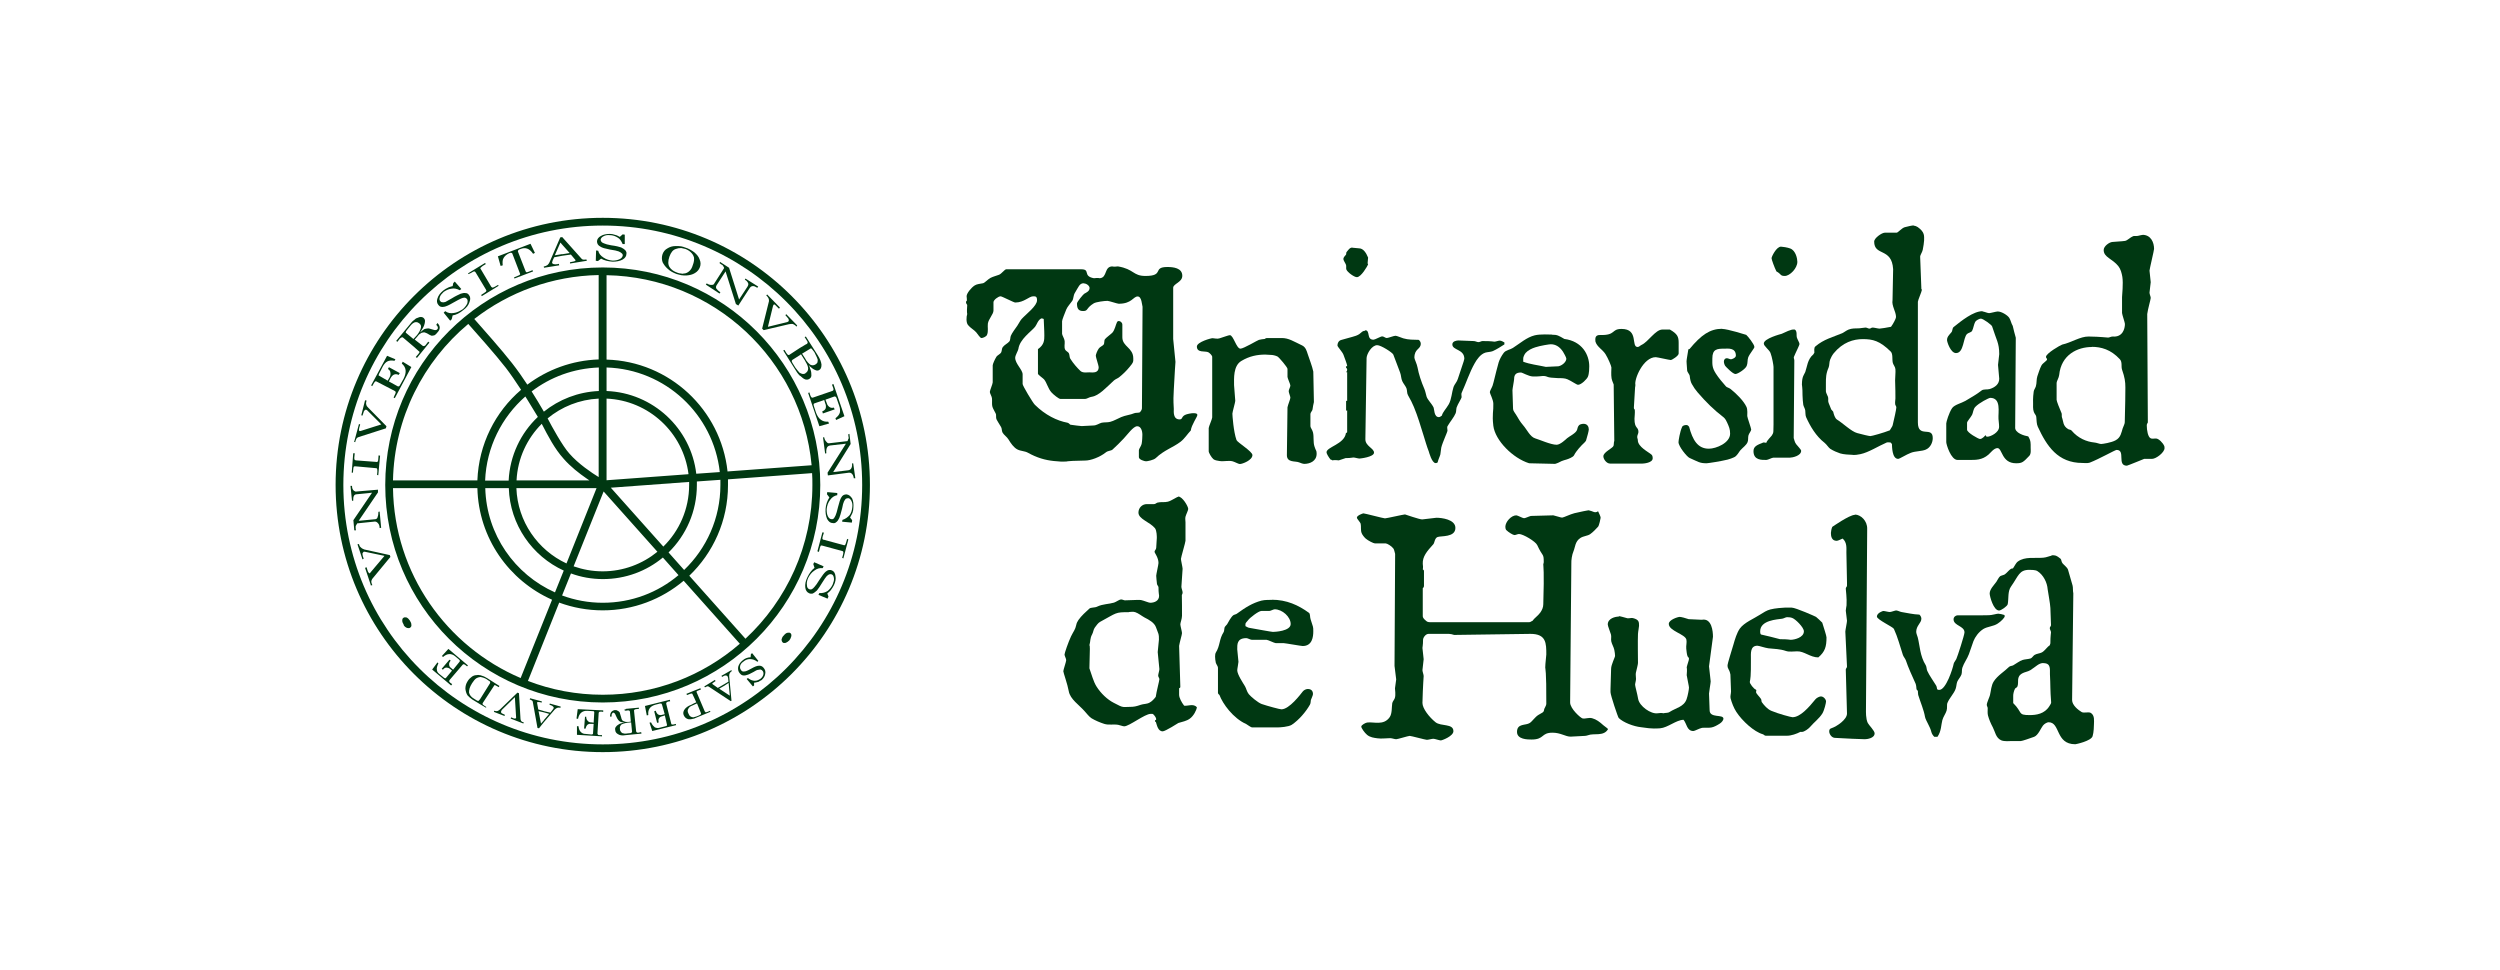 <?xml version="1.0" encoding="UTF-8"?> <svg xmlns="http://www.w3.org/2000/svg" id="Capa_1" data-name="Capa 1" viewBox="0 0 164.7 63.9"><defs><style> .cls-1 { fill-rule: evenodd; } .cls-1, .cls-2 { fill: #003812; } </style></defs><path class="cls-1" d="M122.73,22.34c-.63,0-1.33.21-1.93.94-.1.13-.19.3-.23.41-.07.18-.04.38-.1.52-.18.41-.18.69-.18,1.06v.51c0,.09.1.26.14.37.03.11,0,.23.02.33.04.15.14.33.19.49.03.04.1.11.13.15.04.17.11.43.25.52.38.23.95.79,1.33.89.29.08.78.2.87.2s.88-.22,1.28-.38c.06-.12.18-.26.19-.34.09-.36.24-1.06.24-1.16s-.06-.14-.07-.19c-.03-.15.01-.29.01-.41,0-.3,0-.6-.02-1.19,0-.26.04-.52.02-.74-.01-.15-.14-.29-.17-.41-.06-.24.02-.59-.14-.75-.72-.71-1.18-.82-1.85-.82h0ZM126.08,14.87c.09,0,.2.05.26.09.48.34.42.59.42.88,0,.09-.05.44-.09.62-.03.15-.17.35-.17.44s.04.89.08,2.12c-.01.04.03,0,.03.09s-.26.67-.26.77v7.95c0,1.07.98.21.98,1.03,0,.28-.15.63-.46.76-.28.12-.67.09-.98.21-.3.11-.74.4-.84.4-.41,0-.4-.83-.41-.98-.02-.03-.06-.07-.09-.1-.07,0-.18-.02-.25,0-.56.24-1.2.66-1.74.77-.44.09-.5.04-.59.04s-.53-.02-.74-.09c-.2-.07-.43-.16-.65-.3-.12-.08-.23-.28-.38-.4-.56-.43-.95-1.1-1.21-1.68-.06-.13-.04-.3-.06-.45-.01-.11-.11-.26-.13-.37-.02-.19-.05-.41-.05-.63,0-.56-.04-.61-.04-.71s.01-.31.05-.45c.03-.12.12-.26.17-.37.12-.32.14-.84.53-1.16.01-.03.05-.07.07-.11.01-.11-.05-.32.07-.42.55-.47,1.15-.61,1.77-.87.11-.05.25-.17.42-.24.21-.08.46-.08.69-.08.11,0,.32-.05.42-.05s.17.07.26.07.11-.07.21-.07.36.07.45.07.51-.07.76-.12c.15-.2.33-.55.33-.64,0-.37-.3-.74-.23-1.12l.04-2.04c-.09-1.44-1.25-.83-1.25-1.82,0-.22.5-.58.7-.58h.78c.09,0,.33-.3.53-.36.18-.05.5-.12.59-.12h0Z"></path><path class="cls-2" d="M81.02,22.08c.24,0,.43.89.7.89.21,0,1.15-.57,1.22-.58.11-.03.27-.05.38-.06.03-.02.07-.06.16-.06h.97c.45,0,.77.22,1.34.49.24.12.3.38.36.56.12.37.29.78.37,1.16l.04,2.01c-.04.15-.07.33-.09.48,0,.07-.14.21-.14.3v.81c0,.09.14.26.17.41.07.29,0,.64.1.93.09.3.14.23.14.47,0,.5-.46.67-.81.67-.09,0-.23-.05-.35-.1-.24-.1-.8.03-.8-.47l.04-3.16c.04-.19.19-.54.19-.63s-.11-.33-.11-.43.11-.28.11-.37-.19-.48-.19-.57v-.53c0-.1-.56-.77-.67-.82-.14-.06-.29-.1-.45-.1-.11,0-.25-.02-.34-.02-.53,0-1.05.1-1.58.42-.54.32-.48,1.16-.48,1.59,0,.09.08.95.08,1.04s-.19.74-.19.84.07,1.17.27,1.74c.06.16,1.05.75,1.05.99,0,.34-.66.59-.83.59-.09,0-.33-.14-.48-.18-.26-.07-.57.03-.87-.02-.12-.02-.29-.04-.39-.12-.13-.11-.31-.42-.31-.52v-1.53c0-.09.23-.6.23-.7v-3.99c0-.09-.15-.24-.25-.3-.2-.11-.76.06-.76-.38,0-.3.95-.56,1.04-.55.15.01.3.06.45.01.24-.07.59-.21.69-.21h0Z"></path><path class="cls-1" d="M102.16,22.68c-.09,0-.68.09-1.01.2-.23.07-.49.2-.64.37-.08.09-.17.29-.16.38v.2c.45.17.94.22,1.49.34l.84-.04c.28-.07.51-.31.51-.5,0-.09-.18-.39-.22-.46-.23-.35-.51-.49-.8-.49h0ZM102.24,22.05c.36,0,.44.06.82.28,1.17.15,1.64,1.04,1.64,1.8,0,.09,0,.49-.09.69-.06.15-.43.53-.65.53-.09,0-.45-.26-.69-.36-.17-.08-.41-.08-.64-.08-.81-.03-.61-.11-.91-.14-.15-.01-.34.05-.75.03-.27-.01-.68-.26-.77-.26-.33,0-.45.15-.45.43,0,.09-.11.65-.11.74,0,.35.02.26.04,1.23,0,.12.12.25.21.4.13.22.25.44.45.67.25.28.46.77.8.87.28.08,1.03.42,1.41.42.24,0,.6-.35.69-.43.15-.13.59-.33.66-.56.02-.07.04-.21.13-.3.06-.06.2-.09.3-.09.25,0,.34.2.34.37,0,.09-.1.47-.17.69,0,.04-.06.13-.12.18-.21.19-.55.56-.68.83-.06.13-.39.25-.49.28-.12.04-.23.06-.34.11-.11.06-.27.14-.42.18l-1.71-.04c-1.07-.33-2.24-1.5-2.36-2.47-.09-.78.02-.97,0-1.45,0-.27-.23-.67-.23-.76s.12-.27.18-.43c.09-.28.16-.64.25-.97.06-.2.1-.38.15-.56.06-.2.19-.44.34-.64.14-.18.42-.2.6-.32.47-.3.91-.7,1.44-.83.36-.09,1.03-.05,1.12-.05h0Z"></path><path class="cls-2" d="M89.92,21.75c.39,0,.07.63.57.63.09,0,.47-.22.57-.22s.21.11.3.11.47-.15.57-.15.35.12.52.17c.33.1.68.09,1.02.1.08.07.13.16.13.25,0,.39-.42.31-.42.93,0,.09.17.41.21.65.07.4.24.93.45,1.41.06.14.1.35.14.49.07.23.35.47.47.74.04.09.02.62.34.62.09,0,.14-.07.2-.1.06-.24.27-.43.45-.74.19-.33.2-.79.32-1.15.06-.17.22-.32.28-.52.13-.43.43-1.24.43-1.33,0-.65-.79-.55-.79-.95,0-.22.3-.26.4-.26s.93.04,1.02.04.21.07.3.07.19-.07.26-.07c.68,0,.7.04.79.04s.26-.07.36-.07.22.08.3.12v.13c-.23.15-.5.32-.76.44-.14.06-.35.06-.49.1-.33.1-.57.46-.7.69-.35.61-.56,1.29-.87,1.97-.03.07,0,.18,0,.27s-.26.47-.33.69c-.03.11-.02.27-.06.37-.11.27-.36.55-.54.86-.04.06,0,.2,0,.29s-.33.78-.41,1.12c-.03.14-.03.3-.06.45-.04.15-.14.33-.18.53-.05,0-.03.04-.13.04-.25,0-.44-.73-.45-.76-.13-.33-.24-.72-.34-1.04-.2-.64-.39-1.29-.64-1.89-.1-.25-.23-.5-.39-.78-.08-.13-.05-.31-.1-.45-.06-.16-.21-.32-.28-.48-.08-.17-.07-.38-.14-.56-.15-.38-.29-.79-.45-1.19-.05-.13-.81-.62-1.06-.62-.35,0-.68.55-.7.84l-.08,5.35c-.01.46.57.6.57.89s-.91.39-.96.39c-.09,0-.3-.07-.4-.07s-.13.04-.51.04c-.15.04-.3.11-.45.15-.34-.04-.38,0-.42,0-.04-.04-.07-.04-.12-.05-.12-.14-.27-.39-.27-.48,0-.36,1.18-.53,1.28-1.27,0-.04.08.02.08-.07v-1.39c0-.09-.02,0-.07-.01v-.62c0-.09.04,0,.07-.03v-1.86c0-.09-.02,0-.07-.02.04-.06.07-.1.07-.19s-.08-.07-.08-.17.08.02.08-.07-.15-.47-.24-.72c-.07-.2-.4-.53-.4-.62,0-.14.07-.31.24-.36.28-.09.66-.17.98-.28.39-.14.34-.33.63-.33h0Z"></path><path class="cls-2" d="M118.24,21.71c.17.1.1.39.13.5.04.15.18.36.18.45s-.25.56-.37.86c-.02.07.03.14.03.23l-.04,5.11c.04.11.06.27.16.4.12.16.33.35.33.44,0,.33-.58.45-.74.45h-1.09c-.09,0-.36.15-.46.15-.3,0-.85.03-.85-.58,0-.32.25-.41.65-.57.03,0,.13,0,.19.03.03-.14.29-.39.36-.48.05-.07.11-.17.11-.29,0-.15.01-.35.01-.44v-3.8c0-.09-.09-.64-.2-.92-.08-.21-.44-.44-.44-.62,0-.33,1.11-.62,1.18-.64.22-.09.62-.32.84-.28h0Z"></path><path class="cls-2" d="M113.46,21.67c.35,0,1.58.39,1.58.39.09.07.54.62.54.8,0,.09-.32.45-.41.69-.06.17-.02.38-.1.56-.08.2-.58.53-.74.53-.18,0-.63-.48-.67-.53-.05-.07-.09-.2-.09-.29,0-.14.09-.22.19-.22s.19.07.28.07c.05,0,.32-.09.32-.24,0-.54-.53-.46-.74-.46-.5,0-.81.02-.81.65,0,.39-.03.58.23.99.18.28.42.57.67.85.05.06.2.09.29.16.38.3.87.78,1.06,1.19.08.17.05.51.05.6s.26.8.26.89-.15.26-.18.38c-.04.14,0,.31-.06.45-.09.21-.3.34-.47.53-.09.09-.22.39-.43.47-.11.05-.26.11-.42.15-.44.11-1.29.24-1.38.24-.46,0-.53-.09-1.12-.35-.17-.07-.73-.76-.73-1.04,0-.09.09-.69.24-1.01.04-.09.18-.12.27-.12s.13.04.19.12c.23.86.56,1.44,1.3,1.44.48,0,1.4-.38,1.4-.99,0-.3-.07-.45-.2-.74-.04-.08-.11-.24-.22-.33-.64-.49-1.16-1-1.72-1.65-.14-.16-.27-.35-.38-.55-.08-.13-.12-.34-.14-.53-.01-.11-.17-.26-.17-.37-.03-.45-.04-.5-.04-.6s.08-.52.12-.79c0,0,.05,0,.08-.02.77-.93,1.35-1.33,2.15-1.33h0Z"></path><path class="cls-2" d="M106.83,21.67c1.15,0,.6,1.19,1.06,1.19.09,0,.17-.1.26-.14.44-.2.91-1.01,1.37-1.01h.49c.5.29.58.47.58.88v.7c0,.16-.46.43-.51.43-.09,0-.91-.19-1-.19-.82,0-1.43,1.45-1.34,1.83.01.04-.02.12-.02.15-.04.71-.08,1.24-.08,1.34s.03.1.06.14c.02.19-.02.51-.02.6,0,.68.26.5.26.87,0,.09-.08.22-.08.32s.04.13.04.22c0,.44.71.78.9.95.06.05.08.14.08.24,0,.31-.61.35-.67.35h-2.14c-.23,0-.44-.29-.44-.48,0-.28.62-.53.67-.69.03-.11.01-.22.05-.33l-.04-3.71c-.04-.11-.11-.25-.14-.41-.04-.22-.01-.62-.01-.71s-.22-.61-.39-.88c-.19-.3-.56-.48-.66-.82,0-.04-.01-.04-.01-.13,0-.12.01-.32.32-.31,1.05.03.72-.4,1.4-.4h0Z"></path><path class="cls-1" d="M131.12,26.21c-.09,0-.74.33-.99.6-.14.15-.14.39-.21.52-.11.2-.33.43-.33.52v.46c0,.19.75.61.85.61.16,0,.33-.21.37-.26.02.06.02.11.12.11.2,0,.77-.27.77-.65,0-.09,0-.15-.04-.52-.03-.44.2-1.39-.55-1.39h0ZM130.61,20.52c.09,0,.34.11.43.11s.47-.11.57-.11c.25,0,.64.24.76.42.1.16.13.37.23.53.05.25.13.51.2.78l-.04,5.88c-.05.4.62.58.86.62.18.29.16.45.16.75,0,.12.04.39-.09.53-.4.42-.47.49-.87.49-.97,0-.9-1-1.23-1-.23,0-.46.32-.59.43-.43.37-.85.35-1.29.35h-.75c-.43,0-.74-1.02-.74-1.17v-1.24c0-.09.18-.71.39-1.01.16-.22.61-.32.87-.47.4-.24.76-.44,1.06-.68.13-.11.36-.05.54-.1.36-.11.63-.33.63-.68,0-.09-.08-.82-.08-.91s.08-.61.08-.71c0-.75-.19-.93-.47-1.83-.02-.09-.59-.51-.74-.51-.09,0-.31.11-.37.21-.09.16-.12.43-.21.6-.06.1-.24.12-.33.2-.27.26-.2,1.26-.73,1.26-.35,0-.59-.73-.59-.86,0-.19.09-.28.29-.51.08-.09.05-.26.14-.34.51-.41,1.3-1.05,1.91-1.05h0Z"></path><path class="cls-1" d="M71.4,18.66c-.29,0-.34.24-.59.64-.1.16-.08.38-.17.52-.13.19-.31.37-.39.56-.1.25-.28.69-.28.78v.83c0,.09.16.33.17.48.02.19-.05.39.03.56.04.09.19.15.24.23.06.1.04.28.1.37.21.33.45.6.67.81.16.14.4.09.58.09.2,0,.62.09.62-.35,0-.09-.19-.65-.19-.74s.1-.34.19-.47c.08-.12.24-.17.32-.26.08-.09.02-.28.1-.37.11-.13.32-.27.47-.41.18-.19.23-.54.32-.71.04-.03.02-.07.12-.07s.23.1.23.24v.83c0,.62.72.68.72,1.39,0,.22.03.24-.24.56-.21.26-.46.5-.7.69-.09.07-.24.12-.34.21-.5.46-.98,1-1.46,1.07-.16.02-.32.14-.42.14h-1.65c-.09,0-.44-.27-.59-.44-.23-.27-.29-.62-.48-.85-.06-.07-.4-.3-.4-.37v-1.62c.42-.29.42-.6.42-.9,0-.09,0-.3-.04-1.09-.05,0-.09-.04-.13-.04-.24.07-.33.43-.44.56-.26.32-1.01.81-1.1,1.46-.01.1-.21.42-.21.58,0,.39.49.79.49,1.09v.64c0,.11.67,1.24.81,1.37.68.67,1.45,1.05,2.15,1.18.09.02.15.12.19.13.23.03.64.09.74.09s.25-.01.78-.04c.19,0,.38-.14.53-.18.18-.04.39-.01.57-.06.24-.06.48-.21.72-.31.27-.12.62-.15.87-.26.1-.04.27-.01.37-.06.05-.06.13-.17.13-.26l.04-6.69c-.04-.11-.05-.68-.32-.68-.3,0-.38.48-1.25.48-.09,0-.64-.19-.74-.19-.21,0-.74.07-.9.16-.54.33-.35.51-.71.51-.33,0-.4-.2-.4-.5,0-.11.43-.62.48-.64.16-.09.35-.17.35-.38,0-.14-.2-.3-.38-.3h0ZM73.27,17.55s.07.04.38,0c1.07.18.98.63,1.81.63,1.28,0,.43-.59,1.45-.59.38,0,.98.06.98.58,0,.43-.6.52-.6.79v3.37c0,.09.15,1.42.15,1.51s-.06.73-.11,1.84c-.02.45-.04.59,0,1.26,0,.17-.06.69.38.69.21,0,.1-.15.35-.29.13-.07.44-.12.54-.12s.16,0,.24.04c0,0,.04,0,.04.09,0,.11-.39.65-.43,1.01-.22.23-.41.54-.67.74-.51.39-1.09.55-1.64,1.08-.14.13-.55.21-.64.21-.1,0-.47-.11-.47-.27v-.46c0-.09.14-.25.18-.41.04-.18.05-.52.05-.61,0-.27-.1-.56-.34-.56-.26,0-.64.55-.89.81-.23.24-.49.51-.74.73-.09.08-.29.07-.42.17-.42.34-1.03.55-1.37.55-1.6.03-.97.07-1.45.07-.09,0-.14.01-.63-.04-.57-.06-1.1-.21-1.71-.55-.2-.11-.47-.1-.68-.21-.24-.12-.44-.41-.59-.66-.1-.17-.3-.29-.39-.45-.06-.1-.04-.28-.1-.37-.33-.56-.33-.46-.33-.81,0-.09-.21-.37-.25-.57-.03-.14,0-.34-.02-.52-.01-.11-.14-.32-.14-.41s.19-.53.19-.63v-1.12c0-.09.14-.4.24-.56.06-.11.25-.17.32-.3.05-.1.03-.24.1-.34.12-.16.32-.24.43-.37.08-.09.06-.26.1-.37.07-.18.31-.5.43-.67.1-.14.18-.33.29-.45.3-.33,1.01-.85,1.01-1.23,0-.25-.09-.26-.25-.26-.28,0-.6.41-1.19.41-.09,0-.87-.41-.96-.41-.15,0-.47.24-.47.39v.55c0,.24-.33.56-.37.86-.03.22.05.51-.06.75-.05.11-.27.2-.36.2s-.24-.25-.35-.38c-.15-.17-.38-.28-.54-.48-.13-.16-.11-.55-.05-.72,0-.03-.04-.07,0-.59,0-.04-.08-.09-.08-.18s.04-.08.06-.12c.01-.07-.02-.2-.02-.29,0-.18.3-.56.54-.71.14-.09.35-.1.54-.14.11-.02.32-.26.49-.35.17-.09.39-.14.57-.21.17-.07.37-.36.47-.36h4.94c.64,0,.07.45.84.59.3-.04.34,0,.38,0,.53-.04.26-.8.87-.78h0Z"></path><path class="cls-2" d="M89.1,16.32c.09,0,.34.04.43.04.28,0,.47.29.6.61-.04.38-.04.4,0,.45-.05.12-.46.84-.74.84-.17,0-.61-.31-.69-.5-.03-.07,0-.19-.02-.3-.04-.12-.18-.3-.18-.4s.12-.22.18-.29c.01-.03.01-.11.02-.15.12-.14.21-.31.39-.31h0Z"></path><path class="cls-2" d="M117.33,16.25c.09,0,.43.05.61.12.37.14.47.68.47.88,0,.42-.49.93-.83.93-.32,0-.21-.12-.55-.3-.13-.26-.32-.78-.32-.87,0-.1.32-.76.62-.76h0Z"></path><path class="cls-1" d="M137.81,22.86c-.94,0-2.02.51-2.15,1.84-.02.19-.17.42-.17.52v1.12c0,.09.2.59.33.89.02.07,0,.19.02.26.11.29.05.56.41.78.06.04.17.03.22.09.44.52,1,.74,1.49.79.16.01.36.1.46.1s.68-.09.95-.24c.35-.18.39-.53.47-.78.05-.15.14-.3.14-.41.03-.78.04-2.19.04-2.29,0-.39-.04-.66-.22-1.18-.07-.21.03-.49-.14-.68-.6-.65-1.24-.82-1.85-.82h0ZM141.14,15.47c.57,0,.77.51.77.93,0,.09-.3,1.34-.3,1.43s.08.67.08.76-.08.59-.08.69.08.26.08.35-.19.73-.23,1.06l.04,7.14c-.04.08-.07.11-.07.2,0,.32.08.76.25.84.1.06.26.01.37.02.17.01.44.28.53.49.01.04.02.04.02.14,0,.29-.56.71-.82.71h-.52s-1.1.45-1.14.45c-.68,0-.06-1.04-.68-1.04-.09,0-1.15.6-1.77.84-.14.05-.38.02-.48.02-1.62,0-2.35-1.11-2.94-2.39-.08-.17-.08-.41-.1-.64,0-.11-.11-.19-.16-.33-.07-.17-.05-.47-.05-.56s-.02-.34.04-.78c.01-.11.1-.22.14-.34.07-.22.03-.46.1-.67.08-.23.16-.5.27-.71.08-.16.37-.31.37-.4s-.07-.07-.07-.17c0-.23.96-.78,1.07-.81.6-.13,1.19-.54,1.74-.53.79.01,1.19.07,1.28.07s.19-.07.3-.07c.66.06.81-.51.81-.83,0-.09-.19-.63-.19-.72v-1.05c0-.09.09-.89.02-1.33-.04-.24-.11-.51-.26-.7-.39-.5-.97-.58-.97-1.07,0-.25.37-.52.58-.53.26-.03.57-.03.83-.07.16-.03.33-.23.53-.31.07-.03.19,0,.31-.02.08-.01.21-.06.31-.06h0Z"></path><path class="cls-1" d="M73.71,46.77h.07s-.07.05-.07,0h0Z"></path><path class="cls-2" d="M106.64,40.59c.09,0,.38.09.57.14.11.02.27-.04.37-.01.4.1.4.26.4.51,0,.09-.06.35-.07.54-.02.33,0,1.82,0,1.91s-.09.43-.14.65c-.02.11.01.26.01.4,0,.12-.06.29-.06.38s.15.62.2.93c.08.48.84,1.02,1.29.95.3-.04.34,0,.38,0,.11-.04.28,0,.41-.09.4-.26.93-.33,1.11-.83.09-.25.16-.68.16-.77s-.11-.56-.15-.82c.04-.45,0-.48,0-.52.04-.19.15-.46.15-.56s-.07-.09-.1-.18c-.05-.14-.06-.34-.08-.49-.02-.19.05-.41.01-.59-.08-.37-1.16-.57-1.16-1.04,0-.27.6-.46.72-.46.09,0,.4.08.59.15l.86.04c.67-.13.74.78.74,1.12,0,.09-.26,1.86-.26,1.95s.11.89.11.99-.11.71-.11.8.04,1,.04,1.1c0,.55.91.24.91.56,0,.09-.11.24-.24.32-.17.11-.38.23-.57.26-.18.03-.42,0-.6.02-.19.04-.48.21-.57.21-.44,0-.43-.49-.65-.74-.48.01-1.04.52-1.54.56-.64.05-.95-.04-1.25-.07-.5-.05-1.19-.32-1.48-.61-.05-.05-.54-1.5-.54-1.7,0-.25,0-.2,0-.2,0,0,0-.11.04-1.34,0-.27.26-.76.26-.85s-.02-.26-.05-.4c-.04-.19-.16-.37-.2-.56-.03-.14.02-.31-.02-.45-.07-.23-.21-.56-.21-.66,0-.4.49-.52.74-.52h0Z"></path><path class="cls-2" d="M124.93,40.22c.09,0,.23.08.34.1.37.06.79.16,1.18.17.08.07.13.18.13.27,0,.29-.34.45-.34.87,0,.09.07.26.1.36.14.53.14,1.22.53,1.84.06.1.05.27.1.37.14.31.38.63.58.96.1.17-.01.29.21.29.44,0,.89-1.4.95-1.73.01-.07.11-.18.17-.3.08-.17.54-1.59.54-1.76,0-.43-.72-.43-.72-.86,0-.16.15-.26.25-.26h1.09c.09,0,.65,0,.99-.01.19,0,.51-.1.61-.1s.27.04.39.08c0,0,.04,0,.04.09s-.25.35-.46.48c-.28.19-.67.19-.95.36-.31.2-.54.52-.65.8-.1.27-.19.57-.3.86-.11.3-.33.58-.43.89-.05.14-.01.31-.06.45-.06.16-.22.33-.28.48-.05.14-.05.31-.1.45-.1.31-.41.61-.54.93-.06.13,0,.34-.06.52-.06.2-.22.4-.28.63-.08.29-.06.72-.32,1.09h-.21c-.08-.08-.16-.19-.19-.31-.08-.36-.37-.75-.42-1-.08-.47-.3-.96-.45-1.45-.02-.07-.01-.19-.02-.26-.02-.03-.06-.07-.09-.11-.01-.12-.02-.27-.06-.37-.21-.46-.5-1.1-.64-1.53-.04-.12-.17-.26-.2-.37-.18-.55-.34-1.17-.59-1.71-.06-.13-1.12-.61-1.12-.81,0-.24.39-.37.42-.37.09,0,.34.07.43.07s.36-.11.45-.11h0Z"></path><path class="cls-1" d="M117.73,40.66c-.09,0-.2.08-.32.1-.31.05-1.45.09-1.45.83,0,.09,0,.14.05.21.42.09.84.2,1.26.31.57,0,.61.04.7.04.23,0,.87-.14.87-.56,0-.26-.56-.81-.77-.88-.1-.04-.23-.05-.33-.05h0ZM117.56,40.03h.48c.25,0,1.58.59,1.6.61.12.09.27.25.41.38.09.29.28.87.28.97,0,.6-.09.94-.54,1.32-.53,0-.94-.42-1.4-.4-.23,0-.51.05-.72-.02-.44-.15-.75-.13-1.17-.18-.23-.03-.62-.17-.72-.17-.49,0-.43.51-.43.87.01,1.19-.04,1.34-.07,1.49,0,0,0-.04,0,.05,0,.08.24.43.41.49.04.04,0,.07,0,.16s.22.29.32.44c.05.07.02.16.06.22.15.21.38.47.63.57.44.19,1.3.42,1.39.42.51,0,1.08-.65,1.51-1.18.08-.1.27-.19.36-.19.19,0,.34.21.34.33,0,.09-.11.57-.24.79-.21.34-.55.58-.83.91-.09.1-.36.31-.53.31-.04-.01-.07-.01-.1,0-.23.12-.58.25-.88.25h-1.39c-.09,0-.12-.08-.2-.1-.57-.16-1.35-.87-1.74-1.47-.17-.26-.3-.6-.38-.9-.03-.14.03-.3.03-.45l-.04-1.11c-.08-.41-.19-.33-.19-.62,0-.09.26-.93.39-1.36.1-.35.22-.76.42-1.05.29-.4.94-.66,1.32-.91.24-.15.45-.29.69-.35.29-.08.86-.12.95-.12h0Z"></path><path class="cls-1" d="M83.98,40.14c-.09,0-.27.11-.36.11h-.52c-.19,0-.77.46-.87.6-.05.08-.18.17-.18.27v.13c.08.04.17.1.24.11.52.09,1.48.27,1.57.27.13,0,1.17-.05,1.17-.52,0-.47-.55-.97-1.06-.97h0ZM83.78,39.51c.99,0,1.76.36,2.45.86.1.07.06.28.11.42.17.56.18.46.18.8,0,.37-.07.97-.7.97-.09,0-1.16-.19-1.25-.19h-.52c-.09,0-.52-.22-.61-.22h-.97c-.09,0-.27-.11-.36-.11-.63,0-.6.42-.6.74,0,.09.08.73.08.82s-.08.46-.08.56c0,.27.39.85.51,1.05.08.13.12.36.25.52.13.16.6.56.85.65.41.14,1.2.35,1.3.35.52,0,1.26-.99,1.41-1.18.08-.1.23-.16.33-.16.29,0,.34.21.34.33,0,.09-.1.28-.14.4-.02.07,0,.2-.06.3-.25.45-.72,1.01-1.2,1.33-.22.14-.79.17-.88.17h-1.73c-.09,0-.28-.16-.39-.22-.86-.38-1.55-1.34-1.76-1.91-.02-.04-.1-.06-.1-.15v-1.65c0-.09-.1-.21-.14-.32-.03-.11-.05-.32-.05-.41s.01-.21.05-.27c.29-.46.21-.88.51-1.34.04-.06.04-.18.06-.29.01-.08.13-.17.17-.23.07-.13.26-.48.4-.59.06-.05.17-.06.23-.1.59-.43,1.04-.71,1.63-.87.22-.06.63-.05.72-.05h0Z"></path><path class="cls-1" d="M134.62,43.68c-.31,0-.49.24-.86.47-.16.1-.4.13-.53.21-.42.23-.21.58-.32.86-.03.08-.14.11-.16.15-.08.14-.13.4-.12.49v.46c.64.63.27.79,1.08.79.43,0,.99-.07,1.31-.6.04-.07.11-.16.11-.23-.07-.86-.04-1.15-.08-1.86-.01-.32.08-.73-.42-.73h0ZM135.15,36.58c.28,0,.31,0,.6.23.06.05.05.21.13.3.11.13.31.27.36.42.1.33.2.7.3,1.04.04.14.01.34.05.52l-.08,7.03c0,.33.39.65.63.79.17.09.44-.04.61.06.26.17.2.53.2.73,0,.09-.01.56-.09.8-.1.32-1.1.53-1.14.53-1.32,0-.97-1.45-1.76-1.45-.09,0-.28.1-.37.22-.12.14-.31.64-.58.74-.25.09-.79.28-.88.28h-.63c-.09,0-.45.04-.66-.05-.36-.16-.4-.57-.55-.85-.14-.26-.25-.52-.32-.78-.04-.14-.02-.34-.02-.49,0-.07-.06-.13-.06-.22,0-.14.2-.56.21-.64.07-.29.08-.64.25-.9.25-.39.7-.65,1.01-.96.06-.06.2-.06.27-.1.2-.11.42-.29.61-.35.15-.05.35-.05.53-.1.09-.02.18-.18.26-.23.14-.09.36-.1.49-.17.2-.11.34-.36.51-.46.01-.03.05-.1.05-.14,0-.52.04-.63.04-.72s-.08-.19-.08-.28.08-.11.08-.2-.04-1.02-.04-1.12c0-.22-.18-1.2-.18-1.24-.03-.44-.28-.95-.68-1.2-.13-.08-.42-.08-.52-.08-.69,0-.71.39-1.22,1.11-.22.31-.14.78-.21,1.15-.03.14-.44.42-.57.42-.37,0-.62-.94-.62-1.12,0-.28.29-.56.44-.77.07-.1.15-.29.25-.37.06-.04.2-.07.27-.1.2-.11.39-.45.57-.41.1-.13.19-.36.33-.46.47-.34,1.11-.2,1.67-.25.2-.01.46-.13.55-.13h0Z"></path><path class="cls-2" d="M122.2,33.9c.38,0,.83.41.81.95l-.08,11.91c0,.09-.02.59.12.87.07.14.45.51.45.68,0,.33-.51.39-.64.39-.09,0-1.46-.05-1.99-.09-.23-.02-.36-.28-.36-.41,0-.07-.01-.18.16-.23.33-.11,1.01-.56,1.01-.96l-.08-2.9c0-.07.08-.11.08-.2l-.11-2.3c0-.09.11-.61.11-.71s-.08-.58-.08-.67.04-.24.05-.35c.03-.48-.05-1-.05-1.1s.08-.11.08-.2c0-.22,0-.22,0-.22,0,0,0,0-.04-1.97,0-.27.05-.66-.25-.91-.1.04-.3.15-.39.15-.35,0-.38-.34-.38-.52,0-.09.04-.29.09-.4,0,0,1.13-.79,1.48-.79h0Z"></path><path class="cls-2" d="M104.69,33.64c.22,0,.38.21.59.04.05.12.17.33.17.43,0,.03-.1.52-.17.59-.16.17-.31.34-.52.49-.17.12-.44.12-.64.25-.36.23-.34.6-.46.88-.1.23-.15.59-.14.81l-.08,9.15c0,.41.69,1.02.82,1.05.18.04.43-.08.64-.01.26.07.49.24.73.46.06.06.19.13.31.25-.28.51-.94.25-1.33.41-.1.04-.27.05-.38.05-.6.03-.66.04-.76.04-.34,0-.65-.26-1.19-.26-.77,0-.52.45-1.38.45-.25,0-.96,0-.96-.5,0-.58.57-.41.84-.59.17-.11.35-.4.57-.53.18-.12.37-.16.37-.33,0-.09.15-.26.15-.41.01-2.23-.07-2.3-.07-2.38,0-.26.07-.76.07-.86,0-.74,0-1.36-1.04-1.36l-5.03.07c-.12-.04-.25-.07-.34-.07h-1.35c-.19,0-.36.25-.36.39,0,.37-.04.45-.04.54s.08.65.08.74-.08.63-.08.72.08.3.08.39-.05.58-.08,1.77c0,.37.45.94.86,1.27.36.29,1.18.07,1.18.59,0,.33-.75.61-.83.61-.09,0-.4-.11-.49-.11s-.34.07-.43.07-1.04-.26-1.13-.26-.79.22-.89.22-.28-.07-.4-.07c-.26,0-.57.05-.83.01-.23-.03-.49-.06-.69-.23-.17-.14-.38-.45-.38-.54,0-.11.29-.26.39-.27.43-.06,1.08.22,1.48-.35.17-.24.13-.68.17-.92.02-.12.13-.22.17-.34.07-.22.01-.55.01-.64s.08-.5.08-.59-.11-.8-.11-.89l.04-7.38c-.04-.11-.05-.27-.12-.36-.12-.16-.41-.33-.5-.33h-.71c-.09,0-.45-.18-.61-.32-.09-.08-.23-.25-.27-.37-.07-.18-.02-.42-.06-.6-.03-.12-.25-.32-.25-.41,0-.14.39-.28.43-.28.09,0,1.32.33,1.42.33s1.23-.26,1.32-.26c.01,0,.95.33,1.13.33.09,0,.85-.11.94-.11.33,0,1.25.1,1.25.67,0,.64-.96.51-1.18.6-.19.08-.19.38-.27.47-.43.47-.72.82-.7,1.29.04.3,0,.34,0,.37.03.03.08.03.08.12v.96c0,.09-.04.13-.08.16v1.85c0,.09.09.19.16.25.05.05.13.12.21.13.11.02.29.01.38.01h6.26c.09,0,.15-.07.22-.09.11-.17.36-.33.51-.54.12-.17.2-.35.2-.55.07-2.27,0-2.45,0-2.64,0-.03.03-.06.03-.15,0-.59-.06-.3-.43-1.11-.11-.24-.93-.73-1.2-.73-.09,0-.21.07-.3.07s-.39-.18-.55-.34c-.02-.02-.05-.11-.05-.2,0-.33.39-.76.72-.76.09,0,.42.19.51.19s.3-.11.45-.15l1.48-.04c.19.04.49.15.58.15s.53-.22.81-.29c.33-.08.91-.2,1.01-.2h0Z"></path><path class="cls-1" d="M74.37,40.33c-.92,0-.77.03-1.9.64-.13.07-.25.25-.34.37-.1.13-.1.31-.18.45-.15.27-.1.44-.18.72.04.05.04.07,0,1.52.15.41.26.87.47,1.2.29.46.72.86,1.13,1.07.36.19.48.25.61.27.1.02.2,0,.42,0,.31,0,.44-.03.76-.14.17-.06.39-.04.57-.14.16-.08.31-.25.41-.38.05-.36.24-1.07.24-1.16s-.08-.15-.08-.24.08-.33.08-.43-.11-1.02-.11-1.12.08-.72.08-.82c0-.41-.01-.3-.2-.83-.11-.29-.45-.48-.75-.63-.2-.11-.4-.28-.61-.35-.14-.05-.33-.01-.42-.01h0ZM77.62,32.71c.28,0,.66.65.66.82,0,.09-.14.36-.18.51-.03.11,0,.28,0,.37v1.22c0,.09-.3,1.1-.3,1.19s.11.56.11.65-.08,1.1-.08,1.19.08.28.08.37-.04.14-.05.17c.01.07.01,1.29.01,1.37,0,.19-.11.46-.11.56s.11.48.11.58-.15.58-.19.84l.08,2.69c0,.09-.04.07-.08.1v.43c0,.2.16.5.33.72.23.04.61-.16.84.1-.02.19-.21.57-.46.75-.23.17-.48.2-.76.29,0,0-.86.55-1.03.55-.32,0-.38-.41-.45-.61-.02-.04-.06.01-.06-.08s.08-.02.08-.11-.09-.22-.18-.31c-.06-.06-.1-.04-.19-.04-.38,0-1.41.82-1.74.82-.09,0-.28-.08-.4-.1-.3-.05-.63.03-.91-.06s-.59-.22-.84-.37c-.17-.11-.32-.32-.46-.47-.35-.4-.95-.79-1.04-1.31-.08-.46-.36-1.23-.36-1.32s.19-.63.19-.73-.11-.28-.11-.37.25-.82.43-1.2c.16-.33.28-.44.34-.74.02-.12.08-.24.15-.34.19-.27.48-.53.71-.74.11-.1.36-.05.53-.14.35-.17.77-.16,1.1-.26.15-.05.36-.21.46-.21s.19.06.26.06c.19,0,.51-.02.6-.02s.31-.02.46,0c.19.04.51.18.6.18.26,0,.59-.11.59-.46,0-.09-.04-.15-.04-.56,0-.07-.09-.14-.1-.22-.02-.19-.05-.45-.05-.54s.15-.74.15-.84c0-.36-.26-.66-.26-.74,0-.09.11-.15.11-.26.03-.52.04-.56.04-.65s0-.48-.12-.64c-.35-.42-1.09-.6-1.09-1.03,0-.32.25-.56.55-.56h.48c.09,0,.15-.08.23-.1.23-.06.46,0,.68-.06.24-.06.59-.32.68-.32h0Z"></path><path class="cls-2" d="M39.71,14.35c9.72,0,17.6,7.88,17.6,17.6s-7.88,17.6-17.6,17.6-17.6-7.88-17.6-17.6,7.88-17.6,17.6-17.6h0ZM39.71,14.86c-9.44,0-17.09,7.65-17.09,17.09s7.65,17.09,17.09,17.09,17.09-7.65,17.09-17.09-7.65-17.09-17.09-17.09h0ZM39.71,17.62c7.91,0,14.33,6.42,14.33,14.33s-6.41,14.33-14.33,14.33-14.33-6.42-14.33-14.33,6.42-14.33,14.33-14.33h0ZM47.92,31.06l5.55-.41c-.65-6.94-6.43-12.39-13.51-12.52v5.56c4.15.12,7.53,3.3,7.97,7.36h0ZM45.87,31.21l1.55-.11c-.42-3.8-3.58-6.77-7.46-6.89v1.55c3.06.12,5.56,2.46,5.91,5.45h0ZM39.95,31.64l5.41-.4c-.34-2.73-2.61-4.86-5.4-4.98v5.38h0ZM45.41,37.93l3.7,4.15c2.71-2.52,4.41-6.12,4.41-10.12,0-.27,0-.53-.02-.79l-5.54.41c0,.13,0,.26,0,.38,0,2.35-.98,4.47-2.56,5.98h0ZM44.04,36.39l1.03,1.16c1.47-1.41,2.39-3.4,2.39-5.59,0-.12,0-.23,0-.35l-1.55.11v.23c0,1.74-.71,3.31-1.86,4.44h0ZM40.24,32.13l3.46,3.88c1.05-1.03,1.7-2.47,1.7-4.06v-.2s-5.16.38-5.16.38h0ZM37.32,37.12l1.98-4.96h-5.28c.08,2.2,1.41,4.08,3.3,4.96h0ZM36.56,39.03l.58-1.44c-2.08-.95-3.54-3.02-3.62-5.43h-1.55c.08,3.07,1.95,5.69,4.6,6.87h0ZM34.3,44.67l2.07-5.16c-2.84-1.26-4.84-4.06-4.92-7.35h-5.56c.08,5.62,3.53,10.43,8.41,12.51h0ZM36.84,39.7l-2.06,5.16c1.53.59,3.2.91,4.93.91,3.45,0,6.61-1.26,9.03-3.36l-3.7-4.15c-1.44,1.21-3.3,1.95-5.33,1.95-1.01,0-1.97-.18-2.87-.51h0ZM37.61,37.79l-.58,1.44c.84.31,1.74.48,2.68.48,1.9,0,3.64-.68,4.99-1.82l-1.03-1.16c-1.07.89-2.45,1.42-3.95,1.42-.74,0-1.45-.13-2.1-.37h0ZM39.77,32.37l-1.98,4.94c.6.21,1.24.33,1.91.33,1.37,0,2.63-.49,3.61-1.29l-3.55-3.98h0ZM34.33,25.68c-.34-.52-.7-1.05-1-1.44-.68-.88-1.95-2.3-2.48-2.9-2.96,2.48-4.87,6.17-4.96,10.31h5.56c.09-2.39,1.18-4.52,2.88-5.97h0ZM35.43,27.46c-.13-.22-.38-.63-.67-1.1l-.15-.24c-1.55,1.36-2.56,3.33-2.65,5.54h1.55c.08-1.65.8-3.13,1.92-4.19h0ZM38.83,31.65l-.19-.13c-.48-.33-1.07-.79-1.51-1.3-.58-.64-1.03-1.5-1.44-2.3-.96.96-1.59,2.27-1.66,3.73h4.8ZM36.08,27.57c.26.5.98,1.82,1.43,2.31.58.67,1.47,1.27,1.93,1.55v-5.17c-1.27.06-2.44.54-3.36,1.3h0ZM35.02,25.78c.28.44.55.89.81,1.34,1-.8,2.25-1.3,3.62-1.36v-1.55c-1.66.06-3.19.63-4.43,1.58h0ZM31.25,21.02c.54.61,1.8,2.03,2.48,2.9.36.46.69.93,1.01,1.42,1.32-.99,2.94-1.6,4.7-1.66v-5.56c-3.08.06-5.92,1.13-8.19,2.89h0Z"></path><path class="cls-2" d="M26.6,41.16c-.06-.1-.1-.18-.1-.27s.02-.16.08-.19c.06-.04.12-.04.21-.02.08.04.16.12.21.2.06.1.1.18.1.27.02.1-.02.16-.08.2-.04.04-.12.04-.2.02-.1-.04-.18-.1-.23-.2h0Z"></path><path class="cls-2" d="M24.42,38.52l-.37-1.11.1-.04.06.2c.02.08.06.14.08.16.02.04.04.04.06.04s.04-.02.06-.06l.92-1.09-1.29-.27h-.08s-.06.06-.08.1c0,.06,0,.1.02.18l.06.18-.08.04-.33-.99.1-.02.02.08c.02.06.06.12.12.16.06.06.12.08.21.12l1.68.37.04.12-1.19,1.44s-.06.1-.06.14c-.02.06,0,.12.02.18l.04.1-.1.02h0ZM23.34,34.93l-.06-.66,1.23-1.81-.99.1c-.1,0-.18.04-.21.12-.04.08-.04.18-.04.31h-.08l-.1-.98h.1c0,.1.02.18.04.21.02.04.06.1.1.12.06.04.12.06.16.04l1.41-.12v.18l-1.27,1.87,1.05-.1c.1,0,.16-.04.19-.12.04-.1.06-.21.06-.37l.08-.02.1,1.07-.1.02c0-.14-.04-.25-.1-.31-.06-.08-.14-.12-.21-.12l-1.17.12-.02.04c-.04.06-.06.1-.08.14v.14l.02.14h-.1ZM23.17,31.15l.1-1.29h.1l-.02.21c-.02.12,0,.18,0,.2.02.04.04.04.1.06l1.33.1c.06.02.08,0,.1-.02.02-.02.04-.08.04-.16l.02-.25.1.02-.12,1.29-.08-.02.02-.23c0-.1,0-.14-.02-.18,0-.02-.04-.04-.1-.04l-1.33-.12s-.08,0-.1.02c-.02.04-.04.1-.04.19l-.02.21h-.08ZM23.34,29.08l.31-1.15.08.04-.06.2c-.02.08-.02.14-.02.18,0,.02.02.04.04.04.02.02.04,0,.08,0l1.35-.43-.92-.92s-.04-.04-.06-.04c-.06-.02-.1,0-.12.04-.04.02-.06.08-.08.16l-.06.18-.08-.02.25-.99.1.02-.02.08c-.02.06-.02.12,0,.19.02.08.06.14.14.21l1.19,1.21-.04.14-1.78.57c-.06.02-.1.04-.14.08-.02.04-.06.1-.08.18l-.02.08-.08-.02h0Z"></path><path class="cls-2" d="M29.82,18.86l.04-.21.1-.1.43.49-.1.08c-.2-.1-.37-.14-.55-.1-.18.02-.35.1-.51.21-.12.12-.21.21-.25.33-.04.12-.04.21.02.27.04.06.08.08.14.08.06.02.14,0,.21-.02.08-.04.21-.12.41-.23.25-.16.47-.25.59-.31.12-.04.23-.06.33-.04.08,0,.16.04.21.12.1.12.12.27.04.47-.06.2-.19.37-.41.53-.23.19-.45.31-.7.35l-.06.25-.1.1-.43-.53.1-.1c.16.12.35.16.57.12.19-.02.39-.12.59-.25.14-.12.23-.25.29-.37.04-.14.04-.23-.02-.31-.04-.04-.1-.08-.16-.08s-.14.02-.23.06c-.08.04-.25.12-.51.27-.27.16-.47.25-.59.27-.18.04-.31,0-.39-.12-.1-.12-.12-.27-.06-.43.06-.2.18-.35.37-.51.1-.08.2-.14.29-.18.1-.06.21-.08.33-.12h0ZM27.24,22.33l.23-.25c.14-.18.21-.31.25-.45s.02-.23-.1-.33c-.08-.06-.14-.08-.21-.08-.06,0-.12.02-.18.06-.1.06-.2.18-.33.35-.1.12-.16.2-.16.23-.02.04-.02.06.02.08l.47.39h0ZM27.24,21.12c.1-.1.18-.16.27-.18.16-.08.29-.08.39,0,.06.06.1.12.1.21,0,.08-.02.18-.06.29-.04.12-.14.27-.27.47.14-.12.23-.2.29-.23.08-.02.14-.04.2-.04.06-.02.18.02.31.06.12.04.2.06.25.04.04,0,.08-.02.1-.06.02-.02.04-.06.02-.12,0-.04-.04-.1-.1-.16l.08-.12c.2.2.2.41,0,.62-.06.08-.12.14-.18.18-.06.02-.14.04-.2.04-.06-.02-.16-.06-.31-.16-.1-.04-.18-.08-.23-.06-.06,0-.14.02-.21.08-.08.04-.14.12-.21.21l-.16.18.55.43c.1,0,.14-.02.18-.08l.16-.21.08.06-.82,1.01-.08-.06.18-.21s.06-.08.08-.12l-.39-.35-.72-.61s-.06-.02-.08,0c-.04.02-.08.04-.12.08l-.16.21-.08-.06.92-1.11c.08-.1.16-.2.23-.25h0ZM24.45,25.39l1.05-1.95.55.23-.06.1c-.2-.04-.35-.02-.47.04s-.21.18-.29.31l-.25.49s-.04.08-.04.12l.6.35.12-.21c.06-.12.08-.21.06-.31,0-.1-.06-.19-.16-.25l.06-.12.72.39-.08.12c-.12-.06-.21-.06-.31-.02-.08.04-.16.12-.23.25l-.1.2.6.33s.06,0,.08-.02.06-.06.08-.12l.21-.37c.21-.43.18-.74-.12-1l.06-.12.57.35-1.09,2.05-.08-.04.08-.18c.04-.08.06-.12.06-.16s-.02-.06-.04-.08l-1.23-.64s-.06-.02-.08,0c-.02.02-.06.06-.08.1l-.12.21-.08-.06h0Z"></path><path class="cls-2" d="M47.46,17.27l.57.37.66,2.09.55-.84c.06-.1.08-.18.04-.25-.04-.08-.1-.16-.21-.21l.04-.08.84.53-.06.08c-.08-.06-.16-.08-.19-.1-.06-.02-.12-.02-.18,0-.04.02-.1.06-.12.1l-.76,1.17-.16-.1-.68-2.15-.57.88c-.06.08-.08.16-.04.25.06.08.14.16.27.25l-.06.08-.9-.59.06-.08c.12.08.21.1.31.1s.16-.02.19-.1l.64-1v-.04c-.04-.06-.06-.12-.08-.14-.02-.02-.06-.06-.12-.08l-.1-.08.04-.08h0Z"></path><path class="cls-2" d="M50.56,19.42l.82.84-.06.08-.16-.16c-.06-.06-.1-.1-.12-.12-.04,0-.06,0-.08.02-.02,0-.02.02-.02.06l-.02.04-.33,1.35,1.27-.31s.04-.02.08-.04c.02-.04.04-.08.02-.12,0-.04-.04-.1-.1-.16l-.12-.14.06-.06.72.74-.06.08-.06-.08c-.06-.04-.12-.08-.18-.1-.08,0-.16,0-.25.02l-1.66.39-.1-.1.45-1.81c0-.06,0-.1-.02-.16-.02-.04-.04-.1-.1-.16l-.06-.06.06-.06h0Z"></path><path class="cls-2" d="M44.88,16.34c-.14,0-.25.02-.35.06-.2.06-.33.23-.43.51-.1.29-.1.53.02.7.1.16.27.27.49.35.1.04.18.06.27.06.04.02.1.02.16,0,.14,0,.25-.06.35-.14.12-.1.2-.23.25-.41.08-.2.1-.37.08-.51-.04-.14-.1-.23-.2-.33s-.23-.18-.37-.23c-.1-.02-.19-.04-.27-.06h0ZM44.88,18.13c-.12-.02-.21-.06-.31-.08-.21-.08-.41-.18-.57-.33-.16-.14-.27-.29-.35-.45-.06-.18-.06-.35,0-.53.06-.16.16-.29.31-.37.16-.1.33-.16.55-.16.14,0,.25,0,.37.02.08.02.18.04.27.08.21.06.41.18.59.31.18.16.29.29.35.47.08.18.08.35.02.51-.06.16-.16.29-.33.39-.16.1-.33.14-.57.16-.1,0-.21,0-.33-.02h0Z"></path><path class="cls-2" d="M54.91,25.31l.72,2.11-.55.25-.04-.12c.16-.12.25-.23.29-.37.02-.12.02-.27-.04-.43l-.18-.53s-.04-.08-.06-.08c-.02-.02-.04-.02-.08-.02l-.59.21.08.21c.04.14.1.21.18.27.08.06.18.08.29.04l.06.12-.78.27-.04-.14c.12-.04.2-.12.23-.21.02-.1.02-.21-.04-.33l-.06-.21-.66.23s-.04.02-.04.06c0,.02,0,.06.02.12l.14.43c.16.43.43.62.8.59l.06.12-.64.18-.74-2.19.08-.04.06.19c.02.06.06.12.08.14.02.02.06.02.08.02l1.31-.45s.06-.04.06-.06c0-.04,0-.08-.02-.14l-.08-.21.1-.04h0Z"></path><path class="cls-2" d="M40.84,15.6l.18-.16.14.02v.62h-.14c-.08-.19-.18-.35-.33-.43-.16-.1-.33-.16-.53-.16-.16-.02-.31.02-.41.08-.12.06-.16.14-.18.21,0,.06.02.12.06.16.04.04.1.08.18.1.08.04.23.08.45.12.31.04.55.1.66.14.12.06.21.12.27.18.06.08.1.16.08.23,0,.16-.08.29-.25.39-.18.1-.41.14-.66.14-.29-.02-.55-.08-.76-.2l-.21.16-.14-.02.02-.68.14.02c.04.18.16.33.35.45.18.12.37.18.6.2.2,0,.35-.04.47-.1.12-.06.18-.14.2-.25,0-.04-.02-.1-.08-.14-.04-.04-.1-.08-.2-.12-.1-.04-.29-.08-.57-.12-.31-.06-.53-.12-.62-.19-.16-.08-.23-.2-.23-.35,0-.14.1-.27.25-.35.16-.1.37-.14.6-.14.12,0,.23.02.33.06.12.02.21.08.33.14h0ZM37.04,16.75l.49-.08-.49-.55-.12-.14-.37.84.49-.08h0ZM37.04,15.62l1.27,1.42c.04.06.14.08.25.06h.08l.02.08-1.11.18v-.08l.08-.02c.12-.02.19-.04.25-.06.02-.02.04-.04.04-.06l-.31-.37-.57.08-.53.1-.1.21c-.02.08-.04.12-.04.16.02.04.04.06.1.08.08.02.16.02.27,0l.08-.02.02.1-1,.16-.02-.08c.1-.02.2-.06.25-.1.04-.04.1-.1.14-.2l.7-1.62.12-.02h0ZM30.85,18l1.11-.68.04.08-.2.12c-.08.06-.12.1-.14.12-.02.02-.02.06.02.1l.68,1.15s.06.06.08.06c.04,0,.08-.02.16-.06l.21-.12.04.06-1.11.68-.04-.08.21-.14c.06-.04.12-.08.12-.1.02-.04.02-.06-.02-.12l-.68-1.13s-.04-.06-.08-.06-.1.02-.18.08l-.2.1-.04-.06h0ZM32.82,16.88l2.13-.82.29.6-.12.06c-.23-.35-.51-.45-.84-.31-.08.02-.12.06-.14.08s-.02.06-.02.08l.51,1.31s.04.06.06.06c.04,0,.08-.02.14-.04l.25-.1.04.08-1.23.47-.02-.08.29-.12s.08-.04.1-.06c0-.02.02-.04,0-.06l-.51-1.33s-.02-.04-.06-.04c-.04-.02-.08,0-.14.02-.18.08-.29.18-.37.31-.08.12-.08.29-.06.49l-.14.04-.18-.64h0Z"></path><path class="cls-2" d="M55.96,28.59l.08.66-1.15,1.85,1-.12c.1-.02.16-.06.2-.14.04-.08.06-.18.04-.31h.08l.14.98h-.1c-.02-.1-.04-.18-.06-.21-.02-.04-.06-.08-.1-.12-.06-.04-.12-.04-.16-.04l-1.39.18-.02-.18,1.21-1.91-1.05.12c-.1.02-.16.06-.2.14-.04.1-.06.21-.04.37l-.08.02-.14-1.07h.08c.02.14.08.23.14.29.06.08.12.12.2.1l1.19-.14.02-.04c.02-.06.04-.12.06-.14,0-.04,0-.1-.02-.16v-.12l.08-.02h0Z"></path><path class="cls-2" d="M53.04,24.61l.04-.04c.1-.06.16-.16.16-.29,0-.12-.06-.27-.16-.43l-.04-.08-.27-.43-.08.06-.49.31s-.04.04-.04.08c0,.02.02.08.06.14l.18.29c.12.16.21.27.29.35.02,0,.04.02.06.02.1.06.2.06.29.02h0ZM53.35,22.99l-.31.19-.2.12.2.31.08.14c.08.12.16.19.23.25.02.02.04.02.06.04.1.04.21.04.33-.04.06-.04.12-.1.12-.16.02-.08.02-.16-.02-.23-.02-.08-.1-.21-.19-.41-.1-.12-.16-.2-.18-.23-.04-.02-.06-.02-.1,0l-.02.02h0ZM53.35,24.24c.08.16.1.29.1.41.02.14-.02.23-.1.29-.1.08-.2.08-.29.06-.12-.04-.21-.12-.33-.23-.02,0-.02-.02-.04-.02-.12-.12-.23-.27-.33-.45l-.76-1.21.08-.04.12.2c.04.06.08.1.1.12.04.02.06.02.08.02l.72-.47.35-.21.12-.06s.04-.06.04-.08c0-.04-.02-.1-.06-.14l-.1-.16-.04-.06.04-.02.04-.02.27.43.51.8c.16.25.23.45.25.62,0,.18-.04.29-.14.35-.08.06-.18.06-.29,0-.1-.04-.21-.12-.33-.23-.02-.02-.04-.06-.08-.08.04.06.06.12.08.17h0Z"></path><path class="cls-2" d="M56,34.09l.14.18-.02.16-.64-.06.02-.12c.2-.06.35-.18.47-.31.1-.14.16-.31.18-.53.02-.16,0-.29-.06-.41-.06-.12-.14-.18-.21-.18-.06,0-.12.02-.16.04-.04.04-.08.1-.12.18-.04.08-.08.23-.12.45-.08.31-.14.53-.19.64-.06.12-.12.22-.2.27-.06.06-.14.08-.23.06-.16,0-.27-.1-.37-.27-.08-.19-.12-.41-.1-.68.02-.29.12-.53.25-.74l-.16-.21.02-.14.66.06v.14c-.2.04-.35.14-.47.31-.14.18-.2.37-.23.61,0,.2.02.35.08.47.06.12.14.19.23.19.06.02.1,0,.16-.04.04-.06.08-.12.12-.21.04-.1.1-.27.16-.55.08-.31.14-.51.21-.62.08-.16.21-.21.35-.21.16.02.27.12.37.27.08.18.1.37.08.62,0,.12-.02.21-.06.33-.04.1-.1.19-.16.31h0Z"></path><path class="cls-2" d="M55.89,35.54l-.33,1.25-.08-.04.06-.21c.02-.08.02-.16.02-.18-.02-.04-.04-.06-.08-.06l-1.29-.35c-.06-.02-.1-.02-.12,0-.02.04-.04.08-.06.16l-.06.25-.1-.04.33-1.25.1.02-.08.25c-.02.08-.02.14-.02.16.02.04.04.06.1.06l1.29.35s.08.02.1,0c.02-.04.06-.1.08-.2l.06-.21.08.04h0Z"></path><path class="cls-2" d="M54.5,39.09l.08.21-.06.14-.6-.25.06-.12c.21.02.39-.04.55-.14.14-.12.25-.25.33-.43.06-.16.1-.29.08-.41-.02-.14-.06-.21-.14-.25-.06-.02-.12-.02-.18,0-.04.02-.1.06-.16.12-.06.08-.16.2-.27.39-.16.27-.29.45-.37.55-.1.1-.2.16-.27.2-.08.02-.18.02-.25-.02-.14-.06-.23-.19-.25-.39-.02-.2.02-.41.14-.66.12-.25.27-.47.47-.62l-.08-.25.06-.12.62.27-.06.12c-.19-.02-.37.02-.55.16-.18.12-.31.29-.41.49-.08.18-.1.33-.08.47,0,.14.06.23.16.27.04.02.1.02.16,0,.06-.04.12-.08.18-.16.08-.08.18-.23.33-.47.18-.27.31-.45.41-.53.14-.12.27-.14.41-.08.14.06.21.19.23.37.04.18,0,.39-.1.6-.06.12-.12.21-.18.29-.06.1-.16.17-.25.25h0Z"></path><path class="cls-2" d="M52.02,42.17c-.08.08-.16.14-.25.18-.08.02-.16.02-.2-.02-.06-.06-.08-.12-.08-.21.02-.08.06-.18.14-.25.08-.1.16-.16.23-.18.1-.02.16-.02.21.02.06.04.08.12.06.21-.02.08-.06.18-.12.25h0Z"></path><path class="cls-2" d="M29.72,45.16l-1.25-1.05.35-.47.06.06c-.08.18-.12.31-.1.41,0,.12.06.21.16.29l.31.25s.06.04.08.04.04-.02.06-.04l.39-.47-.14-.12c-.08-.06-.16-.08-.23-.08s-.16.04-.23.14l-.08-.06.51-.6.08.06c-.08.1-.12.2-.1.27,0,.08.04.16.12.21l.14.12.43-.53s.02-.04.02-.06c-.02-.02-.04-.06-.06-.08l-.25-.21c-.25-.21-.53-.2-.8.04l-.08-.06.43-.47,1.29,1.09-.06.06-.1-.08s-.08-.06-.1-.06c-.04,0-.06,0-.08.02l-.88,1.03s-.02.06-.02.08c.02.02.04.06.06.08l.14.1-.06.08h0ZM45.74,47.24c.08-.02.16-.04.25-.08.1-.04.16-.08.18-.1.02-.04.02-.06,0-.1l-.25-.62-.18.08-.08.04c-.18.06-.27.14-.31.23-.06.08-.06.2,0,.31.04.1.08.16.14.2.06.04.12.06.2.06.02-.02.04-.02.06-.02h0ZM46.81,46.89l-.94.39s-.08.04-.14.06c-.14.04-.27.06-.39.04-.14-.04-.23-.12-.29-.25-.06-.12-.04-.23.02-.35.1-.16.25-.27.47-.35l.19-.1.14-.06-.14-.31-.1-.21s-.02-.06-.04-.06c-.04,0-.08,0-.12.02l-.21.08-.04-.08.51-.21.41-.16.04.08-.2.08s-.06.02-.08.04-.02.06,0,.08l.53,1.25s.04.04.06.06c.04,0,.08-.02.14-.04l.14-.06.04.08h0ZM47.73,45.6l.35.23-.08-.84-.27.18-.35.2.35.23h0ZM48.22,46.15l-.08.04-.41-.27-1.03-.68c-.06-.04-.12-.04-.2.02l-.06.02-.04-.06.7-.43.04.08-.06.04c-.06.04-.12.08-.14.1-.02.02-.02.04,0,.06l.35.25.43-.25.27-.16-.02-.23c-.02-.06-.02-.1-.04-.12-.02-.04-.06-.06-.12-.06-.02,0-.06,0-.1.02-.02.02-.04.02-.08.04l-.06.04-.04-.08.18-.1.47-.27.04.06c-.08.04-.12.1-.14.14-.04.06-.04.12-.04.21l.15,1.6h0ZM35.83,47.44l.35-.41-.35-.1-.35-.08.16.82.2-.23h0ZM35.83,46.85l.43.1.14-.18s.06-.08.08-.12c0-.04,0-.06-.04-.1-.04-.04-.1-.08-.18-.1l-.06-.02.02-.08.72.2-.02.08c-.08-.02-.14-.02-.2,0s-.12.06-.18.12l-.72.84-.31.39-.1-.02-.31-1.72c0-.06-.06-.1-.14-.14h-.06l.02-.1.78.21-.02.08-.06-.02c-.08-.02-.14-.02-.18-.02s-.06.02-.06.04l.08.45.35.1h0ZM31.61,46.09l.68-1.09v-.08s-.04-.06-.1-.08l-.14-.1c-.14-.08-.27-.12-.41-.14-.12.02-.18.04-.25.08-.1.06-.19.18-.29.33-.16.25-.21.45-.2.62.04.16.14.29.31.39l.19.12s.06.04.1.04c.02,0,.04-.02.06-.04l.04-.06h0ZM32.01,46.62l-.39-.23-.51-.31c-.14-.1-.23-.18-.31-.27-.08-.12-.12-.27-.14-.43,0-.18.04-.33.14-.49.08-.14.18-.23.29-.31.08-.06.19-.1.29-.1.08-.02.16-.02.23,0,.04,0,.1.02.14.04.1.02.21.08.35.16l.8.51-.04.08-.18-.1s-.06-.04-.1-.04l-.78,1.19s-.02.06,0,.08c0,.02.04.04.06.06l.18.12-.04.06h0ZM49.68,44.96v.2l-.08.06-.41-.49.08-.06c.16.12.31.18.45.18.16,0,.27-.06.39-.14.1-.08.16-.18.18-.27s0-.18-.04-.23c-.04-.06-.08-.08-.14-.1-.04,0-.1,0-.16.02-.08,0-.18.06-.31.14-.21.12-.35.18-.45.2-.1.04-.2.04-.27.02-.08-.02-.14-.08-.19-.14-.1-.12-.12-.25-.1-.41.04-.16.14-.31.29-.43.16-.14.33-.2.53-.21l.02-.21.08-.06.41.51-.06.06c-.16-.12-.31-.18-.49-.18s-.31.06-.45.18c-.12.08-.18.18-.2.27-.02.12,0,.21.06.27.02.06.08.08.12.1.06,0,.12,0,.2-.02.06-.02.2-.08.37-.18.21-.12.37-.18.47-.18.14-.02.25.04.33.14.1.12.14.25.1.41-.02.14-.1.27-.23.39-.08.04-.16.08-.21.12-.08.02-.18.04-.27.06h0ZM44.55,47.77l-1.58.39-.18-.55.1-.02c.08.18.18.27.25.33.1.04.21.06.33.02l.39-.1s.06-.02.08-.04v-.06l-.14-.61-.18.06c-.1.02-.16.06-.21.14-.04.06-.04.16-.02.27l-.1.02-.19-.76.1-.04c.04.14.1.21.16.25.08.04.16.06.27.02l.16-.04-.18-.64s-.02-.04-.04-.06h-.1l-.31.08c-.33.1-.49.31-.45.68l-.1.02-.12-.62,1.64-.41.02.1-.14.02c-.06.02-.08.04-.1.06-.02.02-.02.04-.02.08l.33,1.31s.02.06.04.06h.1l.16-.04.02.08h0ZM41.23,47.63c-.12.02-.21.06-.29.1-.08.08-.12.16-.1.29,0,.1.04.16.08.21.04.04.08.08.14.08.04.02.1.02.18.02.04,0,.1-.02.16-.02.12,0,.18-.02.2-.04.04-.02.04-.04.04-.06l-.06-.62-.25.02s-.06.02-.08.02h0ZM41.23,46.7l.86-.08v.08l-.2.02s-.08.02-.1.04c-.02.02-.02.04-.02.06l.14,1.37s.02.04.04.06.06.02.1.02l.19-.04.02.1-1.03.1c-.23.04-.39.02-.51-.06-.12-.06-.19-.16-.19-.29-.02-.06,0-.14.04-.19.04-.06.1-.12.18-.16.08-.06.21-.1.39-.12-.14-.02-.23-.04-.27-.06-.06-.04-.1-.06-.14-.12-.04-.04-.08-.12-.14-.25-.04-.1-.08-.18-.1-.19-.04-.04-.06-.04-.1-.04-.02,0-.04.02-.06.06-.04.04-.04.1-.04.2h-.1c0-.25.1-.39.31-.43.06,0,.14,0,.18.04.06.02.1.06.14.1.02.04.04.16.1.33.02.1.04.16.08.21.04.04.1.06.16.08.02,0,.04.02.08.02h.16l.16-.02-.06-.66s-.02-.06-.04-.06c-.02-.02-.06-.02-.1-.02l-.12.02h-.08l-.02-.08.1-.02h0ZM39.65,48.51l-1.64-.1v-.57h.1c.02.2.08.31.16.39.08.08.18.12.29.12l.41.04s.06-.02.08-.02c.02-.02.02-.04.02-.08l.04-.6h-.18c-.1-.02-.18.02-.23.06-.06.06-.1.14-.12.25h-.1l.06-.78h.08c0,.14.04.21.1.27.06.08.14.1.23.1l.16.02.04-.68s0-.04-.02-.06c-.02-.02-.06-.02-.1-.02l-.33-.02c-.33-.02-.55.16-.62.53l-.1-.02.08-.62,1.68.08v.1l-.14-.02c-.06,0-.1.02-.12.02-.02.02-.04.04-.04.08l-.08,1.35s.02.06.04.08c.02,0,.04.02.08.02h.18v.1h0ZM34.44,47.65l-.8-.31.04-.08.14.06c.06.02.1.02.12.02s.04-.02.06-.04v-.06l-.08-1.31-.86.84s-.02.04-.04.08c-.02.04-.02.08,0,.1.02.04.06.06.12.08l.12.06-.02.08-.7-.27.02-.08.06.02s.1.02.16,0c.06-.02.12-.06.18-.12l1.13-1.09.1.04.1,1.68c0,.06.02.1.04.14s.06.06.1.08l.08.02-.04.08h0Z"></path></svg> 